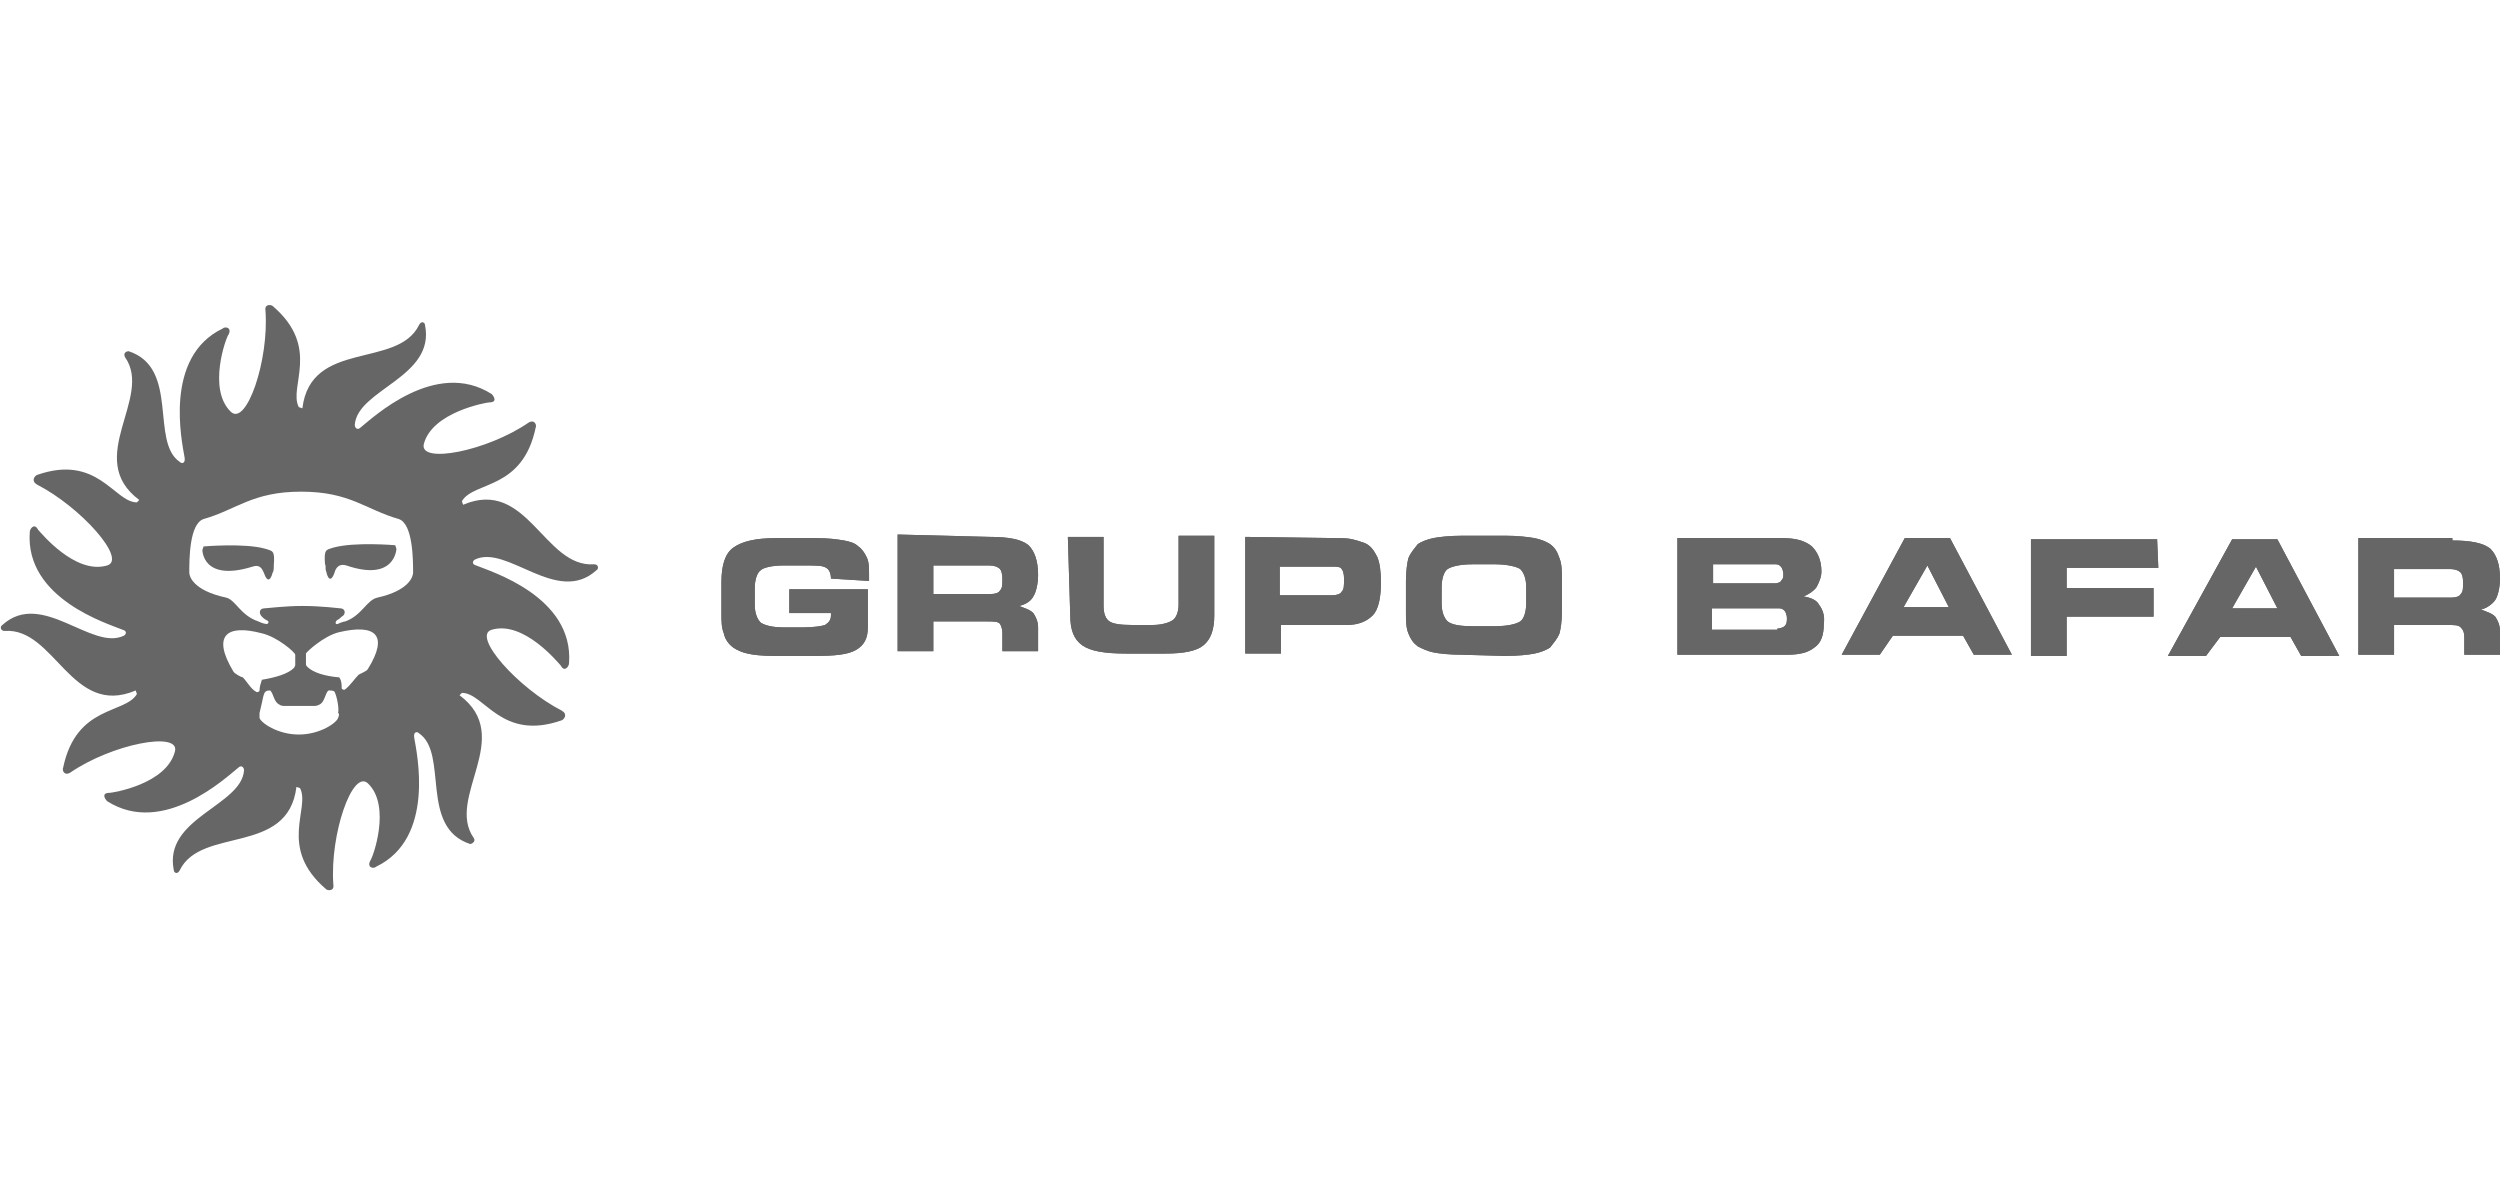 <?xml version="1.0" encoding="utf-8"?>
<!-- Generator: Adobe Illustrator 24.3.0, SVG Export Plug-In . SVG Version: 6.00 Build 0)  -->
<svg version="1.1" id="Layer_1" xmlns="http://www.w3.org/2000/svg" xmlns:xlink="http://www.w3.org/1999/xlink" x="0px" y="0px"
	 viewBox="0 0 210 100" style="enable-background:new 0 0 210 100;" xml:space="preserve">
<style type="text/css">
	.st0{fill:#666666;}
</style>
<path class="st0" d="M25.4,34.3c0.7-5.8,8-3.3,9.8-7c0.2-0.4,0.5-0.2,0.5,0c0.9,4.4-5.7,5.4-5.9,8.4c0,0.2,0.2,0.5,0.5,0.2
	c1-0.8,6.3-5.8,11-2.8c0.2,0.2,0.5,0.7-0.2,0.7c-0.2,0-4.8,0.8-5.5,3.5c-0.4,1.7,5.3,0.6,8.8-1.8c0.5-0.3,0.7,0.2,0.6,0.4
	c-1.1,5.3-5.2,4.5-6.2,6.2l0.1,0.3c5.4-2.3,6.8,5.3,11,5c0.4,0,0.4,0.4,0.2,0.5c-3.3,3-7.5-2.2-10.2-0.9c-0.2,0.1-0.3,0.4,0.1,0.5
	c1.2,0.5,8.2,2.6,7.8,8.2c0,0.3-0.4,0.8-0.7,0.2c-0.2-0.2-3.1-3.8-5.8-3c-1.7,0.5,2.2,4.9,5.9,6.8c0.5,0.3,0.2,0.7,0,0.8
	c-5.1,1.8-6.5-2.3-8.4-2.3l-0.2,0.2c4.7,3.5-1.2,8.6,1.2,12c0.2,0.3-0.2,0.5-0.3,0.5c-4.3-1.4-1.8-7.6-4.3-9.3
	c-0.2-0.2-0.5-0.1-0.4,0.4c0.2,1.2,1.8,8.4-3.2,10.8c-0.2,0.2-0.8,0.1-0.5-0.5c0.2-0.2,1.8-4.6-0.2-6.5c-1.3-1.2-3.2,4.3-2.9,8.5
	c0.1,0.6-0.5,0.5-0.6,0.4c-4.1-3.5-1.3-6.8-2.2-8.5l-0.3-0.1c-0.7,5.8-8,3.3-9.8,7c-0.2,0.4-0.5,0.2-0.5,0c-0.9-4.4,5.7-5.4,5.9-8.4
	c0-0.2-0.2-0.5-0.5-0.2c-1,0.8-6.3,5.8-11,2.8c-0.2-0.2-0.5-0.7,0.2-0.7c0.2,0,4.8-0.7,5.5-3.5c0.4-1.7-5.3-0.6-8.8,1.8
	c-0.5,0.3-0.7-0.2-0.6-0.4c1.1-5.3,5.2-4.5,6.2-6.2l-0.1-0.3c-5.4,2.3-6.8-5.3-11-5c-0.4,0-0.4-0.4-0.2-0.5c3.3-3,7.5,2.2,10.2,0.9
	c0.2-0.1,0.3-0.4-0.1-0.5c-1.2-0.5-8.2-2.6-7.8-8.2c0-0.3,0.4-0.8,0.7-0.2c0.2,0.2,3.1,3.8,5.8,3c1.7-0.5-2.2-4.9-5.9-6.8
	c-0.5-0.3-0.2-0.7,0-0.8c5.1-1.8,6.5,2.3,8.4,2.3l0.2-0.2c-4.7-3.5,1.2-8.6-1.2-12c-0.2-0.4,0.2-0.5,0.3-0.5
	c4.3,1.4,1.8,7.6,4.3,9.3c0.2,0.2,0.5,0.1,0.4-0.4c-0.2-1.2-1.8-8.4,3.2-10.8c0.2-0.2,0.8-0.1,0.5,0.5c-0.2,0.2-1.8,4.6,0.2,6.5
	c1.3,1.2,3.2-4.3,2.9-8.5c-0.1-0.6,0.5-0.5,0.6-0.4c4.1,3.5,1.3,6.8,2.2,8.5L25.4,34.3z M28.1,58.1C28,58,27.8,58,27.6,58
	c-0.3,0.2-0.3,1-0.8,1.2c-0.2,0.1-0.3,0.1-0.5,0.1c-0.4,0-0.8,0-1.2,0c-0.3,0-0.8,0-1.1,0c-0.2,0-0.4,0-0.5-0.1
	c-0.5-0.2-0.5-0.9-0.8-1.2c-0.1,0-0.3,0-0.4,0.1c-0.2,0.2-0.2,0.6-0.5,1.8c0,0.1,0,0.2,0,0.4c0.1,0.4,1.5,1.4,3.3,1.4s3.2-1,3.3-1.4
	c0.1-0.2,0.1-0.4,0-0.4C28.5,59.5,28.3,58.5,28.1,58.1z M24.7,56.1c0,0,0.1-0.2,0.1-0.2c0-0.3,0-0.8,0-0.9c0-0.2-1.5-1.5-2.8-1.8
	c-3-0.8-4.2,0.2-2.4,3.2c0.1,0.2,0.7,0.5,0.8,0.5c0.3,0.3,0.7,1,1.1,1.2c0.1,0.1,0.3,0,0.3-0.1c0-0.3,0.1-0.6,0.2-0.9
	C23.2,56.9,24.2,56.6,24.7,56.1z M28.5,53.1c-1.3,0.3-2.8,1.7-2.8,1.8c0,0.1,0,0.6,0,0.9c0,0.1,0.1,0.2,0.1,0.2
	c0.5,0.5,1.5,0.8,2.7,0.9c0.2,0.3,0.2,0.6,0.2,0.9c0,0.1,0.2,0.2,0.3,0.1c0.4-0.3,0.8-0.9,1.1-1.2c0.1-0.1,0.7-0.3,0.8-0.5
	C32.7,53.3,31.5,52.4,28.5,53.1z M34.7,48.1c0-1,0-4.1-1.2-4.5c-2.8-0.8-4.1-2.3-8.2-2.3s-5.4,1.5-8.2,2.3c-1.2,0.4-1.2,3.4-1.2,4.5
	c0,0.3,0.3,1.5,3.1,2.1c0.8,0.2,1.2,1.5,2.7,2c0.2,0.1,0.5,0.2,0.6,0.2c0.2,0.1,0.4-0.2,0.1-0.3c-0.2-0.1-0.3-0.2-0.4-0.3
	c-0.3-0.3-0.2-0.7,0.2-0.7c0.2,0,1.7-0.2,3.2-0.2c1.6,0,3.1,0.2,3.2,0.2c0.4,0,0.5,0.5,0.1,0.7c-0.1,0.1-0.2,0.2-0.4,0.3
	c-0.2,0.2-0.1,0.4,0.1,0.3c0.2-0.1,0.5-0.2,0.6-0.2c1.4-0.5,1.8-1.8,2.7-2C34.4,49.6,34.7,48.4,34.7,48.1z"/>
<path class="st0" d="M17.1,45.9c0,0,3.5-0.3,5.2,0.2c0.6,0.2,0.8,0.1,0.7,1.4c0,0.2,0,0.5-0.1,0.6c-0.2,0.8-0.5,0.7-0.7,0.1
	c-0.2-0.5-0.4-0.8-1-0.6C17,48.9,17,46.2,17,46.2L17.1,45.9z"/>
<path class="st0" d="M33.3,46.1c0,0-0.1,2.8-4.2,1.4c-0.6-0.2-0.9,0.2-1,0.6c-0.2,0.6-0.5,0.8-0.7-0.1c-0.1-0.2,0-0.5-0.1-0.6
	c-0.1-1.3,0.1-1.2,0.7-1.4c1.8-0.5,5.2-0.2,5.2-0.2L33.3,46.1z"/>
<path class="st0" d="M69.8,48.6c0-0.5-0.2-0.8-0.4-0.9c-0.3-0.2-0.8-0.2-1.8-0.2h-1.8c-1,0-1.7,0.2-1.9,0.4
	c-0.3,0.2-0.5,0.8-0.5,1.5v1.4c0,0.7,0.2,1.2,0.5,1.5c0.3,0.2,0.9,0.4,1.9,0.4h1.7c0.8,0,1.5-0.1,1.8-0.2c0.3-0.2,0.5-0.4,0.5-0.8
	c0-0.1,0-0.2,0-0.2l0,0h-3.5v-2h6.6v3.2c0,0.9-0.3,1.5-1,1.9c-0.7,0.4-1.8,0.5-3.5,0.5H65c-1,0-1.8-0.1-2.2-0.2
	c-0.5-0.1-0.9-0.3-1.2-0.5c-0.4-0.3-0.7-0.7-0.8-1.2c-0.2-0.5-0.2-1-0.2-1.7v-2.6c0-1.4,0.3-2.4,1-2.9c0.7-0.5,1.8-0.8,3.6-0.8h3.3
	c1.1,0,1.8,0.1,2.4,0.2c0.5,0.1,0.9,0.2,1.2,0.5c0.3,0.2,0.5,0.5,0.7,0.9c0.2,0.4,0.2,0.9,0.2,1.5c0,0.2,0,0.2,0,0.3
	c0,0.1,0,0.2,0,0.2L69.8,48.6z"/>
<path class="st0" d="M83.2,45.1c1.5,0,2.6,0.2,3.2,0.7c0.5,0.5,0.8,1.3,0.8,2.5c0,0.8-0.2,1.5-0.4,1.8c-0.2,0.4-0.7,0.7-1.2,0.8
	c0.5,0.2,0.9,0.3,1.2,0.6c0.2,0.3,0.4,0.7,0.4,1.2v2h-3v-1.5c0-0.4-0.1-0.6-0.2-0.8c-0.2-0.2-0.5-0.2-1.1-0.2h-4.5v2.5h-3v-9.8
	L83.2,45.1z M83.1,47.5h-4.7v2.4h4.8c0.4,0,0.7-0.1,0.8-0.3c0.2-0.2,0.2-0.5,0.2-1c0-0.4-0.1-0.7-0.2-0.8
	C83.8,47.6,83.5,47.5,83.1,47.5z"/>
<path class="st0" d="M89.7,45.1h3v5.8c0,0.7,0.2,1.1,0.5,1.3c0.3,0.2,0.9,0.3,1.9,0.3h1.7c0.8,0,1.4-0.2,1.7-0.4
	c0.3-0.2,0.5-0.7,0.5-1.3V45h3v6.7c0,1.2-0.3,2-0.9,2.5c-0.6,0.5-1.7,0.7-3.2,0.7h-3.3c-1.8,0-3-0.2-3.7-0.7c-0.7-0.5-1-1.3-1-2.5
	L89.7,45.1z"/>
<path class="st0" d="M112,45.2c0.7,0,1.2,0,1.6,0.1c0.4,0.1,0.7,0.2,1,0.3c0.5,0.2,0.8,0.6,1.1,1.2c0.2,0.5,0.3,1.2,0.3,2.1
	c0,1.3-0.2,2.3-0.7,2.8c-0.5,0.5-1.2,0.8-2.2,0.8h-5.5v2.4h-3v-9.8L112,45.2z M111.9,47.6h-4.4V50h4.4c0.4,0,0.7-0.1,0.8-0.3
	c0.2-0.2,0.2-0.5,0.2-1.1c0-0.4-0.1-0.7-0.2-0.8C112.6,47.6,112.3,47.6,111.9,47.6z"/>
<path class="st0" d="M122.9,55c-1.2,0-2-0.1-2.5-0.2c-0.5-0.1-0.9-0.3-1.3-0.5c-0.4-0.3-0.6-0.6-0.8-1.1c-0.2-0.5-0.2-1.1-0.2-1.8
	v-2.6c0-0.8,0.1-1.5,0.2-1.9c0.2-0.5,0.5-0.8,0.8-1.2c0.3-0.2,0.8-0.4,1.3-0.5c0.5-0.1,1.4-0.2,2.5-0.2h3.5c1.1,0,1.9,0.1,2.5,0.2
	c0.5,0.1,1,0.3,1.3,0.5c0.4,0.3,0.6,0.6,0.8,1.2c0.2,0.5,0.2,1.1,0.2,1.8v2.7c0,0.8-0.1,1.4-0.2,1.8c-0.2,0.5-0.5,0.8-0.8,1.2
	c-0.3,0.2-0.8,0.4-1.3,0.5c-0.5,0.1-1.4,0.2-2.5,0.2L122.9,55z M123.7,52.6h1.9c1.1,0,1.8-0.2,2.1-0.4c0.3-0.2,0.5-0.8,0.5-1.5v-1.4
	c0-0.7-0.2-1.2-0.5-1.5c-0.3-0.2-1.1-0.4-2.1-0.4h-1.9c-1.1,0-1.8,0.2-2.1,0.4c-0.3,0.2-0.5,0.8-0.5,1.5v1.4c0,0.7,0.2,1.2,0.5,1.5
	C122,52.5,122.7,52.6,123.7,52.6z"/>
<path class="st0" d="M150.1,55h-9.2v-9.8h8.8c1.1,0,1.9,0.2,2.5,0.7c0.5,0.5,0.8,1.2,0.8,2.1c0,0.5-0.2,0.9-0.4,1.3
	c-0.2,0.3-0.6,0.6-1.1,0.8c0.6,0.1,1.1,0.3,1.3,0.7c0.3,0.4,0.5,0.9,0.4,1.6c0,0.9-0.2,1.6-0.8,2C151.9,54.8,151.2,55,150.1,55z
	 M149.3,52.8c0.2,0,0.5-0.1,0.6-0.2c0.2-0.2,0.2-0.4,0.2-0.7c0-0.2-0.1-0.5-0.2-0.6c-0.2-0.2-0.3-0.2-0.6-0.2h-5.5v1.8H149.3z
	 M149.1,49c0.2,0,0.5-0.1,0.5-0.2c0.2-0.2,0.2-0.3,0.2-0.6c0-0.2-0.1-0.5-0.2-0.6c-0.2-0.2-0.3-0.2-0.5-0.2h-5.2v1.6L149.1,49z"/>
<path class="st0" d="M157.9,55h-3.2l5.3-9.8h3.8l5.2,9.8h-3.2l-0.9-1.6h-5.9L157.9,55z M159.9,51h3.8l-1.8-3.5L159.9,51z"/>
<polygon class="st0" points="181.3,47.7 173.6,47.7 173.6,49.4 180.9,49.4 180.9,51.8 173.6,51.8 173.6,55.1 170.6,55.1 170.6,45.3 
	181.2,45.3 "/>
<path class="st0" d="M185.3,55.1h-3.2l5.4-9.8h3.8l5.2,9.8h-3.2l-0.9-1.6h-5.9L185.3,55.1z M187.5,51.1h3.8l-1.8-3.5L187.5,51.1z"/>
<path class="st0" d="M206,45.4c1.5,0,2.6,0.2,3.2,0.7c0.5,0.5,0.8,1.3,0.8,2.5c0,0.8-0.2,1.5-0.4,1.8s-0.7,0.7-1.2,0.8
	c0.5,0.2,0.9,0.3,1.2,0.6c0.2,0.3,0.4,0.7,0.4,1.2v2h-3v-1.5c0-0.4-0.1-0.6-0.3-0.8c-0.2-0.2-0.5-0.2-1.1-0.2h-4.5v2.5h-3v-9.8H206z
	 M205.8,47.8h-4.7v2.4h4.8c0.4,0,0.7-0.1,0.8-0.3c0.2-0.2,0.2-0.5,0.2-1c0-0.4-0.1-0.7-0.2-0.8C206.5,47.9,206.2,47.8,205.8,47.8z"
	/>
<path class="st0" d="M69.8,48.6c0-0.5-0.2-0.8-0.4-0.9c-0.3-0.2-0.8-0.2-1.8-0.2h-1.8c-1,0-1.7,0.2-1.9,0.4
	c-0.3,0.2-0.5,0.8-0.5,1.5v1.4c0,0.7,0.2,1.2,0.5,1.5c0.3,0.2,0.9,0.4,1.9,0.4h1.7c0.8,0,1.5-0.1,1.8-0.2c0.3-0.2,0.5-0.4,0.5-0.8
	c0-0.1,0-0.2,0-0.2l0,0h-3.5v-2h6.6v3.2c0,0.9-0.3,1.5-1,1.9c-0.7,0.4-1.8,0.5-3.5,0.5H65c-1,0-1.8-0.1-2.2-0.2
	c-0.5-0.1-0.9-0.3-1.2-0.5c-0.4-0.3-0.7-0.7-0.8-1.2c-0.2-0.5-0.2-1-0.2-1.7v-2.6c0-1.4,0.3-2.4,1-2.9c0.7-0.5,1.8-0.8,3.6-0.8h3.3
	c1.1,0,1.8,0.1,2.4,0.2c0.5,0.1,0.9,0.2,1.2,0.5c0.3,0.2,0.5,0.5,0.7,0.9c0.2,0.4,0.2,0.9,0.2,1.5c0,0.2,0,0.2,0,0.3
	c0,0.1,0,0.2,0,0.2L69.8,48.6z"/>
<path class="st0" d="M83.2,45.1c1.5,0,2.6,0.2,3.2,0.7c0.5,0.5,0.8,1.3,0.8,2.5c0,0.8-0.2,1.5-0.4,1.8c-0.2,0.4-0.7,0.7-1.2,0.8
	c0.5,0.2,0.9,0.3,1.2,0.6c0.2,0.3,0.4,0.7,0.4,1.2v2h-3v-1.5c0-0.4-0.1-0.6-0.2-0.8c-0.2-0.2-0.5-0.2-1.1-0.2h-4.5v2.5h-3v-9.8
	L83.2,45.1z M83.1,47.5h-4.7v2.4h4.8c0.4,0,0.7-0.1,0.8-0.3c0.2-0.2,0.2-0.5,0.2-1c0-0.4-0.1-0.7-0.2-0.8
	C83.8,47.6,83.5,47.5,83.1,47.5z"/>
<path class="st0" d="M89.7,45.1h3v5.8c0,0.7,0.2,1.1,0.5,1.3c0.3,0.2,0.9,0.3,1.9,0.3h1.7c0.8,0,1.4-0.2,1.7-0.4
	c0.3-0.2,0.5-0.7,0.5-1.3V45h3v6.7c0,1.2-0.3,2-0.9,2.5c-0.6,0.5-1.7,0.7-3.2,0.7h-3.3c-1.8,0-3-0.2-3.7-0.7c-0.7-0.5-1-1.3-1-2.5
	L89.7,45.1z"/>
<path class="st0" d="M112,45.2c0.7,0,1.2,0,1.6,0.1c0.4,0.1,0.7,0.2,1,0.3c0.5,0.2,0.8,0.6,1.1,1.2c0.2,0.5,0.3,1.2,0.3,2.1
	c0,1.3-0.2,2.3-0.7,2.8c-0.5,0.5-1.2,0.8-2.2,0.8h-5.5v2.4h-3v-9.8L112,45.2z M111.9,47.6h-4.4V50h4.4c0.4,0,0.7-0.1,0.8-0.3
	c0.2-0.2,0.2-0.5,0.2-1.1c0-0.4-0.1-0.7-0.2-0.8C112.6,47.6,112.3,47.6,111.9,47.6z"/>
<path class="st0" d="M122.9,55c-1.2,0-2-0.1-2.5-0.2c-0.5-0.1-0.9-0.3-1.3-0.5c-0.4-0.3-0.6-0.6-0.8-1.1c-0.2-0.5-0.2-1.1-0.2-1.8
	v-2.6c0-0.8,0.1-1.5,0.2-1.9c0.2-0.5,0.5-0.8,0.8-1.2c0.3-0.2,0.8-0.4,1.3-0.5c0.5-0.1,1.4-0.2,2.5-0.2h3.5c1.1,0,1.9,0.1,2.5,0.2
	c0.5,0.1,1,0.3,1.3,0.5c0.4,0.3,0.6,0.6,0.8,1.2c0.2,0.5,0.2,1.1,0.2,1.8v2.7c0,0.8-0.1,1.4-0.2,1.8c-0.2,0.5-0.5,0.8-0.8,1.2
	c-0.3,0.2-0.8,0.4-1.3,0.5c-0.5,0.1-1.4,0.2-2.5,0.2L122.9,55z M123.7,52.6h1.9c1.1,0,1.8-0.2,2.1-0.4c0.3-0.2,0.5-0.8,0.5-1.5v-1.4
	c0-0.7-0.2-1.2-0.5-1.5c-0.3-0.2-1.1-0.4-2.1-0.4h-1.9c-1.1,0-1.8,0.2-2.1,0.4c-0.3,0.2-0.5,0.8-0.5,1.5v1.4c0,0.7,0.2,1.2,0.5,1.5
	C122,52.5,122.7,52.6,123.7,52.6z"/>
<path class="st0" d="M150.1,55h-9.2v-9.8h8.8c1.1,0,1.9,0.2,2.5,0.7c0.5,0.5,0.8,1.2,0.8,2.1c0,0.5-0.2,0.9-0.4,1.3
	c-0.2,0.3-0.6,0.6-1.1,0.8c0.6,0.1,1.1,0.3,1.3,0.7c0.3,0.4,0.5,0.9,0.4,1.6c0,0.9-0.2,1.6-0.8,2C151.9,54.8,151.2,55,150.1,55z
	 M149.3,52.8c0.2,0,0.5-0.1,0.6-0.2c0.2-0.2,0.2-0.4,0.2-0.7c0-0.2-0.1-0.5-0.2-0.6c-0.2-0.2-0.3-0.2-0.6-0.2h-5.5v1.8H149.3z
	 M149.1,49c0.2,0,0.5-0.1,0.5-0.2c0.2-0.2,0.2-0.3,0.2-0.6c0-0.2-0.1-0.5-0.2-0.6c-0.2-0.2-0.3-0.2-0.5-0.2h-5.2v1.6L149.1,49z"/>
<path class="st0" d="M157.9,55h-3.2l5.3-9.8h3.8l5.2,9.8h-3.2l-0.9-1.6h-5.9L157.9,55z M159.9,51h3.8l-1.8-3.5L159.9,51z"/>
<polygon class="st0" points="181.3,47.7 173.6,47.7 173.6,49.4 180.9,49.4 180.9,51.8 173.6,51.8 173.6,55.1 170.6,55.1 170.6,45.3 
	181.2,45.3 "/>
<path class="st0" d="M185.3,55.1h-3.2l5.4-9.8h3.8l5.2,9.8h-3.2l-0.9-1.6h-5.9L185.3,55.1z M187.5,51.1h3.8l-1.8-3.5L187.5,51.1z"/>
<path class="st0" d="M206,45.4c1.5,0,2.6,0.2,3.2,0.7c0.5,0.5,0.8,1.3,0.8,2.5c0,0.8-0.2,1.5-0.4,1.8s-0.7,0.7-1.2,0.8
	c0.5,0.2,0.9,0.3,1.2,0.6c0.2,0.3,0.4,0.7,0.4,1.2v2h-3v-1.5c0-0.4-0.1-0.6-0.3-0.8c-0.2-0.2-0.5-0.2-1.1-0.2h-4.5v2.5h-3v-9.8H206z
	 M205.8,47.8h-4.7v2.4h4.8c0.4,0,0.7-0.1,0.8-0.3c0.2-0.2,0.2-0.5,0.2-1c0-0.4-0.1-0.7-0.2-0.8C206.5,47.9,206.2,47.8,205.8,47.8z"
	/>
</svg>
